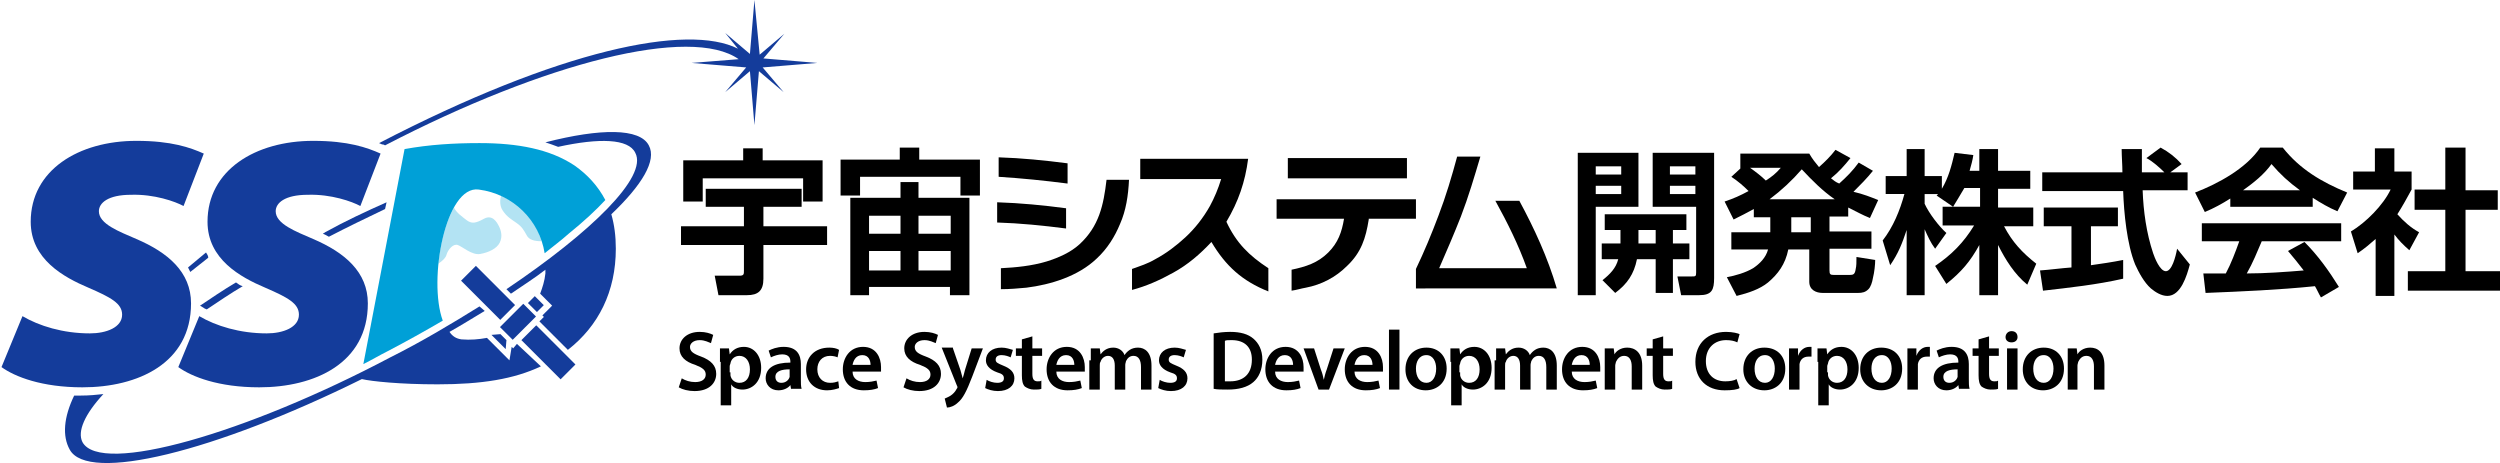 <?xml version="1.0" encoding="utf-8"?>
<!-- Generator: Adobe Illustrator 27.5.0, SVG Export Plug-In . SVG Version: 6.00 Build 0)  -->
<svg version="1.1" id="レイヤー_1" xmlns="http://www.w3.org/2000/svg" xmlns:xlink="http://www.w3.org/1999/xlink" x="0px"
	 y="0px" viewBox="0 0 333.7 61.8" style="enable-background:new 0 0 333.7 61.8;" xml:space="preserve">
<style type="text/css">
	.st0{fill:#00A0D7;}
	.st1{opacity:0.3;}
	.st2{fill:#143C9B;}
</style>
<g>
	<g>
		<g>
			<g>
				<path d="M91,50.5c0.5,0.3,1.1,0.5,1.8,0.5c0.9,0,1.4-0.4,1.4-1c0-0.6-0.4-0.9-1.4-1.3c-1.3-0.4-2.1-1.1-2.1-2.2
					c0-1.2,1-2.2,2.7-2.2c0.8,0,1.4,0.2,1.8,0.4l-0.3,1.1c-0.3-0.1-0.8-0.4-1.5-0.4c-0.9,0-1.3,0.5-1.3,0.9c0,0.6,0.4,0.9,1.5,1.3
					c1.3,0.5,2,1.2,2,2.3c0,1.2-0.9,2.3-2.9,2.3c-0.8,0-1.6-0.2-2.1-0.5L91,50.5z"/>
			</g>
			<g>
				<path d="M96.1,48.3c0-0.7,0-1.3,0-1.8h1.2l0.1,0.8h0c0.4-0.6,1-1,1.9-1c1.3,0,2.3,1.1,2.3,2.8c0,2-1.3,2.9-2.5,2.9
					c-0.7,0-1.3-0.3-1.5-0.7h0v2.8h-1.4V48.3z M97.5,49.7c0,0.1,0,0.3,0,0.4c0.1,0.6,0.6,1,1.2,1c0.9,0,1.4-0.7,1.4-1.8
					c0-1-0.5-1.8-1.4-1.8c-0.6,0-1.1,0.4-1.2,1c0,0.1-0.1,0.2-0.1,0.4V49.7z"/>
			</g>
			<g>
				<path d="M105.6,52l-0.1-0.6h0c-0.3,0.4-0.9,0.7-1.6,0.7c-1.1,0-1.7-0.8-1.7-1.6c0-1.4,1.2-2.1,3.3-2.1v-0.1c0-0.4-0.1-1-1.1-1
					c-0.5,0-1.1,0.2-1.5,0.4l-0.3-0.9c0.4-0.2,1.1-0.5,2-0.5c1.8,0,2.3,1.1,2.3,2.3v2c0,0.5,0,1,0.1,1.3H105.6z M105.4,49.3
					c-1,0-1.9,0.2-1.9,1c0,0.5,0.3,0.8,0.8,0.8c0.6,0,1-0.4,1.1-0.8c0-0.1,0-0.2,0-0.3V49.3z"/>
			</g>
			<g>
				<path d="M112,51.8c-0.3,0.1-0.9,0.3-1.6,0.3c-1.7,0-2.8-1.1-2.8-2.8c0-1.6,1.1-2.9,3.1-2.9c0.5,0,1,0.1,1.3,0.3l-0.2,1
					c-0.2-0.1-0.6-0.2-1-0.2c-1.1,0-1.7,0.8-1.7,1.8c0,1.1,0.7,1.8,1.7,1.8c0.5,0,0.8-0.1,1.1-0.2L112,51.8z"/>
			</g>
			<g>
				<path d="M113.8,49.6c0,1,0.8,1.4,1.7,1.4c0.6,0,1.1-0.1,1.5-0.2l0.2,1c-0.5,0.2-1.1,0.3-1.9,0.3c-1.8,0-2.8-1.1-2.8-2.8
					c0-1.5,0.9-3,2.7-3c1.8,0,2.4,1.5,2.4,2.7c0,0.3,0,0.5,0,0.6H113.8z M116.2,48.7c0-0.5-0.2-1.3-1.1-1.3c-0.9,0-1.2,0.8-1.3,1.3
					H116.2z"/>
			</g>
			<g>
				<path d="M121,50.5c0.5,0.3,1.1,0.5,1.8,0.5c0.9,0,1.4-0.4,1.4-1c0-0.6-0.4-0.9-1.4-1.3c-1.3-0.4-2.1-1.1-2.1-2.2
					c0-1.2,1-2.2,2.7-2.2c0.8,0,1.4,0.2,1.8,0.4l-0.3,1.1c-0.3-0.1-0.8-0.4-1.5-0.4c-0.9,0-1.3,0.5-1.3,0.9c0,0.6,0.4,0.9,1.5,1.3
					c1.3,0.5,2,1.2,2,2.3c0,1.2-0.9,2.3-2.9,2.3c-0.8,0-1.6-0.2-2.1-0.5L121,50.5z"/>
			</g>
			<g>
				<path d="M127.2,46.5l1,2.9c0.1,0.3,0.2,0.8,0.3,1.1h0c0.1-0.3,0.2-0.7,0.3-1.1l0.9-2.9h1.5l-1.4,3.7c-0.8,2.1-1.3,3-1.9,3.5
					c-0.5,0.5-1.1,0.7-1.5,0.7l-0.3-1.2c0.2-0.1,0.5-0.2,0.8-0.4c0.3-0.2,0.6-0.5,0.8-0.9c0.1-0.1,0.1-0.2,0.1-0.2
					c0-0.1,0-0.1-0.1-0.3l-2-5H127.2z"/>
			</g>
			<g>
				<path d="M131.7,50.7c0.3,0.2,0.9,0.4,1.4,0.4c0.6,0,0.9-0.2,0.9-0.6c0-0.4-0.2-0.6-0.9-0.8c-1.1-0.4-1.5-1-1.5-1.6
					c0-1,0.8-1.7,2.1-1.7c0.6,0,1.1,0.2,1.5,0.3l-0.3,1c-0.2-0.1-0.7-0.3-1.2-0.3c-0.5,0-0.8,0.2-0.8,0.6c0,0.4,0.3,0.5,1,0.8
					c1,0.4,1.5,0.9,1.5,1.7c0,1-0.8,1.7-2.2,1.7c-0.7,0-1.3-0.2-1.7-0.4L131.7,50.7z"/>
			</g>
			<g>
				<path d="M137.8,44.9v1.6h1.3v1h-1.3v2.4c0,0.7,0.2,1,0.7,1c0.2,0,0.4,0,0.5-0.1l0,1.1c-0.2,0.1-0.6,0.1-1,0.1
					c-0.5,0-0.9-0.2-1.2-0.4c-0.3-0.3-0.4-0.8-0.4-1.5v-2.6h-0.8v-1h0.8v-1.2L137.8,44.9z"/>
			</g>
			<g>
				<path d="M141,49.6c0,1,0.8,1.4,1.7,1.4c0.6,0,1.1-0.1,1.5-0.2l0.2,1c-0.5,0.2-1.1,0.3-1.9,0.3c-1.8,0-2.8-1.1-2.8-2.8
					c0-1.5,0.9-3,2.7-3c1.8,0,2.4,1.5,2.4,2.7c0,0.3,0,0.5,0,0.6H141z M143.4,48.7c0-0.5-0.2-1.3-1.1-1.3c-0.9,0-1.2,0.8-1.3,1.3
					H143.4z"/>
			</g>
			<g>
				<path d="M145.6,48.1c0-0.6,0-1.2,0-1.6h1.2l0.1,0.8h0c0.3-0.4,0.8-0.9,1.7-0.9c0.7,0,1.3,0.4,1.5,1h0c0.2-0.3,0.4-0.5,0.7-0.7
					c0.3-0.2,0.7-0.3,1.1-0.3c0.9,0,1.8,0.6,1.8,2.4V52h-1.4v-3c0-0.9-0.3-1.5-1-1.5c-0.5,0-0.8,0.3-1,0.7c0,0.1-0.1,0.3-0.1,0.5V52
					h-1.4v-3.2c0-0.8-0.3-1.3-0.9-1.3c-0.5,0-0.9,0.4-1,0.8c-0.1,0.1-0.1,0.3-0.1,0.5V52h-1.4V48.1z"/>
			</g>
			<g>
				<path d="M154.8,50.7c0.3,0.2,0.9,0.4,1.4,0.4c0.6,0,0.9-0.2,0.9-0.6c0-0.4-0.2-0.6-0.9-0.8c-1.1-0.4-1.5-1-1.5-1.6
					c0-1,0.8-1.7,2.1-1.7c0.6,0,1.1,0.2,1.5,0.3l-0.3,1c-0.2-0.1-0.7-0.3-1.2-0.3c-0.5,0-0.8,0.2-0.8,0.6c0,0.4,0.3,0.5,1,0.8
					c1,0.4,1.5,0.9,1.5,1.7c0,1-0.8,1.7-2.2,1.7c-0.7,0-1.3-0.2-1.7-0.4L154.8,50.7z"/>
			</g>
			<g>
				<path d="M162,44.5c0.6-0.1,1.4-0.2,2.2-0.2c1.4,0,2.4,0.3,3.1,0.9c0.7,0.6,1.2,1.5,1.2,2.8c0,1.4-0.5,2.4-1.2,3
					c-0.8,0.7-2,1-3.4,1c-0.8,0-1.4,0-1.9-0.1V44.5z M163.4,50.9c0.2,0,0.5,0,0.8,0c1.8,0,2.9-1,2.9-2.9c0-1.7-1-2.6-2.7-2.6
					c-0.4,0-0.8,0-0.9,0.1V50.9z"/>
			</g>
			<g>
				<path d="M170.2,49.6c0,1,0.8,1.4,1.7,1.4c0.6,0,1.1-0.1,1.5-0.2l0.2,1c-0.5,0.2-1.1,0.3-1.9,0.3c-1.8,0-2.8-1.1-2.8-2.8
					c0-1.5,0.9-3,2.7-3c1.8,0,2.4,1.5,2.4,2.7c0,0.3,0,0.5,0,0.6H170.2z M172.6,48.7c0-0.5-0.2-1.3-1.1-1.3c-0.9,0-1.2,0.8-1.3,1.3
					H172.6z"/>
			</g>
			<g>
				<path d="M175.4,46.5l0.9,2.8c0.2,0.5,0.3,0.9,0.4,1.4h0c0.1-0.4,0.2-0.9,0.4-1.4l0.9-2.8h1.5l-2.1,5.5H176l-2-5.5H175.4z"/>
			</g>
			<g>
				<path d="M180.8,49.6c0,1,0.8,1.4,1.7,1.4c0.6,0,1.1-0.1,1.5-0.2l0.2,1c-0.5,0.2-1.1,0.3-1.9,0.3c-1.8,0-2.8-1.1-2.8-2.8
					c0-1.5,0.9-3,2.7-3c1.8,0,2.4,1.5,2.4,2.7c0,0.3,0,0.5,0,0.6H180.8z M183.2,48.7c0-0.5-0.2-1.3-1.1-1.3c-0.9,0-1.2,0.8-1.3,1.3
					H183.2z"/>
			</g>
			<g>
				<path d="M185.4,44h1.4v8h-1.4V44z"/>
			</g>
			<g>
				<path d="M193.1,49.2c0,2-1.4,2.9-2.8,2.9c-1.6,0-2.7-1.1-2.7-2.8c0-1.8,1.2-2.9,2.8-2.9C192,46.4,193.1,47.5,193.1,49.2z
					 M189,49.2c0,1.1,0.5,1.9,1.4,1.9c0.8,0,1.3-0.8,1.3-1.9c0-0.9-0.4-1.8-1.3-1.8C189.4,47.4,189,48.3,189,49.2z"/>
			</g>
			<g>
				<path d="M193.6,48.3c0-0.7,0-1.3,0-1.8h1.2l0.1,0.8h0c0.4-0.6,1-1,1.9-1c1.3,0,2.3,1.1,2.3,2.8c0,2-1.3,2.9-2.5,2.9
					c-0.7,0-1.3-0.3-1.5-0.7h0v2.8h-1.4V48.3z M194.9,49.7c0,0.1,0,0.3,0,0.4c0.1,0.6,0.6,1,1.2,1c0.9,0,1.4-0.7,1.4-1.8
					c0-1-0.5-1.8-1.4-1.8c-0.6,0-1.1,0.4-1.2,1c0,0.1-0.1,0.2-0.1,0.4V49.7z"/>
			</g>
			<g>
				<path d="M199.7,48.1c0-0.6,0-1.2,0-1.6h1.2l0.1,0.8h0c0.3-0.4,0.8-0.9,1.7-0.9c0.7,0,1.3,0.4,1.5,1h0c0.2-0.3,0.4-0.5,0.7-0.7
					c0.3-0.2,0.7-0.3,1.1-0.3c0.9,0,1.8,0.6,1.8,2.4V52h-1.4v-3c0-0.9-0.3-1.5-1-1.5c-0.5,0-0.8,0.3-1,0.7c0,0.1-0.1,0.3-0.1,0.5V52
					h-1.4v-3.2c0-0.8-0.3-1.3-0.9-1.3c-0.5,0-0.9,0.4-1,0.8c-0.1,0.1-0.1,0.3-0.1,0.5V52h-1.4V48.1z"/>
			</g>
			<g>
				<path d="M209.8,49.6c0,1,0.8,1.4,1.7,1.4c0.6,0,1.1-0.1,1.5-0.2l0.2,1c-0.5,0.2-1.1,0.3-1.9,0.3c-1.8,0-2.8-1.1-2.8-2.8
					c0-1.5,0.9-3,2.7-3c1.8,0,2.4,1.5,2.4,2.7c0,0.3,0,0.5,0,0.6H209.8z M212.2,48.7c0-0.5-0.2-1.3-1.1-1.3c-0.9,0-1.2,0.8-1.3,1.3
					H212.2z"/>
			</g>
			<g>
				<path d="M214.2,48.1c0-0.6,0-1.2,0-1.6h1.2l0.1,0.8h0c0.2-0.4,0.8-0.9,1.7-0.9c1,0,2,0.6,2,2.4V52h-1.4v-3.1
					c0-0.8-0.3-1.4-1-1.4c-0.6,0-0.9,0.4-1.1,0.8c0,0.1-0.1,0.3-0.1,0.5V52h-1.4V48.1z"/>
			</g>
			<g>
				<path d="M222,44.9v1.6h1.3v1H222v2.4c0,0.7,0.2,1,0.7,1c0.2,0,0.4,0,0.5-0.1l0,1.1c-0.2,0.1-0.6,0.1-1,0.1
					c-0.5,0-0.9-0.2-1.2-0.4c-0.3-0.3-0.4-0.8-0.4-1.5v-2.6h-0.8v-1h0.8v-1.2L222,44.9z"/>
			</g>
			<g>
				<path d="M232.2,51.8c-0.3,0.2-1,0.3-2,0.3c-2.4,0-3.9-1.5-3.9-3.8c0-2.5,1.7-4,4.1-4c0.9,0,1.6,0.2,1.8,0.3l-0.3,1.1
					c-0.4-0.2-0.9-0.3-1.5-0.3c-1.5,0-2.7,1-2.7,2.8c0,1.7,1,2.7,2.6,2.7c0.6,0,1.2-0.1,1.5-0.3L232.2,51.8z"/>
			</g>
			<g>
				<path d="M238.3,49.2c0,2-1.4,2.9-2.8,2.9c-1.6,0-2.8-1.1-2.8-2.8c0-1.8,1.2-2.9,2.8-2.9C237.2,46.4,238.3,47.5,238.3,49.2z
					 M234.2,49.2c0,1.1,0.5,1.9,1.4,1.9c0.8,0,1.3-0.8,1.3-1.9c0-0.9-0.4-1.8-1.3-1.8C234.6,47.4,234.2,48.3,234.2,49.2z"/>
			</g>
			<g>
				<path d="M238.8,48.3c0-0.7,0-1.3,0-1.8h1.2l0,1h0c0.3-0.8,0.9-1.2,1.5-1.2c0.1,0,0.2,0,0.3,0v1.3c-0.1,0-0.2,0-0.4,0
					c-0.7,0-1.1,0.4-1.2,1c0,0.1,0,0.3,0,0.4V52h-1.4V48.3z"/>
			</g>
			<g>
				<path d="M242.6,48.3c0-0.7,0-1.3,0-1.8h1.2l0.1,0.8h0c0.4-0.6,1-1,1.9-1c1.3,0,2.3,1.1,2.3,2.8c0,2-1.3,2.9-2.5,2.9
					c-0.7,0-1.3-0.3-1.5-0.7h0v2.8h-1.4V48.3z M244,49.7c0,0.1,0,0.3,0,0.4c0.1,0.6,0.6,1,1.2,1c0.9,0,1.4-0.7,1.4-1.8
					c0-1-0.5-1.8-1.4-1.8c-0.6,0-1.1,0.4-1.2,1c0,0.1-0.1,0.2-0.1,0.4V49.7z"/>
			</g>
			<g>
				<path d="M253.9,49.2c0,2-1.4,2.9-2.8,2.9c-1.6,0-2.8-1.1-2.8-2.8c0-1.8,1.2-2.9,2.8-2.9C252.8,46.4,253.9,47.5,253.9,49.2z
					 M249.8,49.2c0,1.1,0.5,1.9,1.4,1.9c0.8,0,1.3-0.8,1.3-1.9c0-0.9-0.4-1.8-1.3-1.8C250.2,47.4,249.8,48.3,249.8,49.2z"/>
			</g>
			<g>
				<path d="M254.6,48.3c0-0.7,0-1.3,0-1.8h1.2l0,1h0c0.3-0.8,0.9-1.2,1.5-1.2c0.1,0,0.2,0,0.3,0v1.3c-0.1,0-0.2,0-0.4,0
					c-0.7,0-1.1,0.4-1.2,1c0,0.1,0,0.3,0,0.4V52h-1.4V48.3z"/>
			</g>
			<g>
				<path d="M261.5,52l-0.1-0.6h0c-0.3,0.4-0.9,0.7-1.6,0.7c-1.1,0-1.7-0.8-1.7-1.6c0-1.4,1.2-2.1,3.3-2.1v-0.1c0-0.4-0.1-1-1.1-1
					c-0.5,0-1.1,0.2-1.5,0.4l-0.3-0.9c0.4-0.2,1.1-0.5,2-0.5c1.8,0,2.3,1.1,2.3,2.3v2c0,0.5,0,1,0.1,1.3H261.5z M261.3,49.3
					c-1,0-1.9,0.2-1.9,1c0,0.5,0.3,0.8,0.8,0.8c0.6,0,1-0.4,1.1-0.8c0-0.1,0-0.2,0-0.3V49.3z"/>
			</g>
			<g>
				<path d="M265.5,44.9v1.6h1.3v1h-1.3v2.4c0,0.7,0.2,1,0.7,1c0.2,0,0.4,0,0.5-0.1l0,1.1c-0.2,0.1-0.6,0.1-1,0.1
					c-0.5,0-0.9-0.2-1.2-0.4c-0.3-0.3-0.4-0.8-0.4-1.5v-2.6h-0.8v-1h0.8v-1.2L265.5,44.9z"/>
			</g>
			<g>
				<path d="M269.3,45c0,0.4-0.3,0.7-0.8,0.7c-0.5,0-0.8-0.3-0.8-0.7c0-0.4,0.3-0.8,0.8-0.8C269,44.2,269.3,44.5,269.3,45z
					 M267.9,52v-5.5h1.4V52H267.9z"/>
			</g>
			<g>
				<path d="M275.5,49.2c0,2-1.4,2.9-2.8,2.9c-1.6,0-2.7-1.1-2.7-2.8c0-1.8,1.2-2.9,2.8-2.9C274.4,46.4,275.5,47.5,275.5,49.2z
					 M271.4,49.2c0,1.1,0.5,1.9,1.4,1.9c0.8,0,1.3-0.8,1.3-1.9c0-0.9-0.4-1.8-1.3-1.8C271.8,47.4,271.4,48.3,271.4,49.2z"/>
			</g>
			<g>
				<path d="M276,48.1c0-0.6,0-1.2,0-1.6h1.2l0.1,0.8h0c0.2-0.4,0.8-0.9,1.7-0.9c1,0,1.9,0.6,1.9,2.4V52h-1.4v-3.1
					c0-0.8-0.3-1.4-1-1.4c-0.6,0-0.9,0.4-1.1,0.8c0,0.1-0.1,0.3-0.1,0.5V52H276V48.1z"/>
			</g>
		</g>
		<g>
			<path d="M107,25.2v2.4h-5.1v2.6h8.5v2.5h-8.5v4.5c0,1.6-0.7,2.2-2.2,2.2h-3.8l-0.5-2.6h3.3c0.6,0,0.6-0.2,0.6-0.7v-3.4h-8.4v-2.5
				h8.4v-2.6h-5.1v-2.4H107z M99.2,21.4v-1.6h2.6v1.6h8v5.5h-2.6v-3.1H93.8v3.1h-2.6v-5.5H99.2z"/>
			<path d="M114.8,23.6v2.5h-2.6v-4.8h7.9v-1.6h2.6v1.6h8.1v4.8h-2.6v-2.5H114.8z M122.6,24.3v2.1h6.8v13h-2.6v-1.1H116v1.1h-2.5
				v-13h6.7v-2.1H122.6z M116,31.2h4.2v-2.4H116V31.2z M116,36.1h4.2v-2.6H116V36.1z M122.6,31.2h4.3v-2.4h-4.3V31.2z M122.6,36.1
				h4.3v-2.6h-4.3V36.1z"/>
			<path d="M133.1,29.7V27c3.1,0.1,6.2,0.4,9.2,0.8v2.7C139.2,30.1,136.2,29.8,133.1,29.7 M133.3,23.6V21c3.1,0.1,6.1,0.4,9.2,0.8
				v2.7C139.4,24.1,136.4,23.8,133.3,23.6 M149.5,29.9c-0.7,1.7-1.7,3.3-3.1,4.6c-2.5,2.4-6.2,3.5-9.4,3.9c-1.1,0.1-2.2,0.2-3.4,0.2
				v-2.8c2-0.1,4.1-0.3,6.1-0.9c1.6-0.5,3.2-1.2,4.4-2.3c2.6-2.4,3.2-5.2,3.6-8.6h3C150.6,26.1,150.3,28.1,149.5,29.9"/>
			<path d="M161.7,32.3c-1.5,1.6-3.1,3-5.1,4.1c-1.8,1-3.6,1.8-5.5,2.3v-2.8c1.1-0.4,2.1-0.7,3.1-1.3c1.5-0.8,2.8-1.8,4-2.9
				c1.3-1.2,2.4-2.6,3.3-4.2c0.6-1.1,1.1-2.3,1.5-3.6h-10.8v-2.7h14.4c-0.4,3.1-1.3,5.7-2.9,8.4c1.3,2.8,3,4.5,5.6,6.2v3.1
				C165.8,37.5,163.6,35.5,161.7,32.3"/>
			<path d="M182.7,29.3c-0.4,2.5-1,4.4-2.9,6.2c-1.5,1.5-3.4,2.5-5.5,2.9c-0.6,0.1-1.2,0.3-1.9,0.4v-2.8c1.9-0.4,3.5-0.9,4.9-2.3
				c1.3-1.3,1.8-2.7,2.1-4.5h-9v-2.6h18.6v2.6H182.7z M171.9,21.1h15.9v2.7h-15.9V21.1z"/>
			<path d="M189,38.4v-2.5c1.1-2.3,2.1-4.7,3-7.1c1-2.6,1.8-5.3,2.5-7.9h3.1c-0.8,2.7-1.6,5.4-2.6,8c-0.9,2.3-1.9,4.6-2.9,6.9h11.7
				c-1.1-3.1-2.6-6.1-4.2-9h3.2c2,3.7,3.8,7.6,5,11.7H189z"/>
			<path d="M218.7,20.4v7.2H213v11.8h-2.4v-19H218.7z M213,23.3h3.4v-1.1H213V23.3z M213,25.9h3.4v-1.1H213V25.9z M216.3,30.7h-2.1
				v-2.1h10.9v2.1h-1.8v1.8h2.2v2.1h-2.2v4.5H221v-4.5h-2.5c-0.4,2-1.3,3.3-2.9,4.5l-1.7-1.7c1-0.8,1.8-1.6,2.1-2.8h-2.2v-2.1h2.5
				V30.7z M221,30.7h-2.3v1.8h2.3V30.7z M228.8,20.4v16.7c0,1.6-0.3,2.3-2,2.3h-2.4l-0.5-2.5h1.9c0.5,0,0.6,0,0.6-0.5v-8.8h-5.8
				v-7.2H228.8z M222.9,23.3h3.4v-1.1h-3.4V23.3z M222.9,25.9h3.4v-1.1h-3.4V25.9z"/>
			<path d="M250.7,26.7l-1.1,2.4c-1-0.4-1.9-0.9-2.9-1.4v1.2h-2.5v2h5.6v2.3h-5.6v2.9c0,0.5,0.1,0.6,0.6,0.6h2.1
				c0.5,0,0.7-0.1,0.8-0.8c0.1-0.4,0.1-0.9,0.1-1.6l2.5,0.4c0,0.6-0.1,1.6-0.3,2.4c-0.1,0.6-0.3,1.2-0.6,1.5
				c-0.4,0.4-0.8,0.5-1.4,0.5h-4.7c-0.9,0-1.8-0.4-1.8-1.5v-4.3h-2.8c-0.4,2-1.4,3.3-2.7,4.4c-1.1,0.9-2.6,1.4-4.2,1.8l-1.3-2.5
				c1.1-0.2,2.5-0.6,3.5-1.2c0.9-0.6,1.7-1.4,2-2.5h-4.9V31h5.2v-2h-2.2v-1.1c-0.9,0.5-1.7,0.9-2.7,1.4l-1.2-2.4
				c1.2-0.4,2.1-0.8,3.2-1.4c-0.7-0.7-1.4-1.3-2.3-1.9l1.2-1.1v-2h9.2c0.4,0.7,0.8,1.2,1.3,1.8c0.8-0.7,1.6-1.5,2.2-2.3l2,1.1
				c-0.8,1-1.6,1.9-2.6,2.7c0.4,0.3,0.6,0.5,1.1,0.7c1-0.9,1.8-1.7,2.6-2.8l1.9,1.1c-0.8,1-1.7,1.9-2.6,2.8
				C248.7,25.9,249.7,26.3,250.7,26.7 M235.7,24.1c0.8-0.5,1.4-1,2-1.7h-4.1C234.3,22.9,235.1,23.5,235.7,24.1 M244.9,26.6
				c-1.6-1.1-3-2.5-4.4-4c-1.3,1.5-2.7,2.8-4.3,4H244.9z M239.1,31h2.6v-2h-2.6V31z"/>
			<path d="M260.7,27.6l-2.2-1.5c0.1-0.1,0.1-0.1,0.2-0.2h-1.8v1.3c0.6,1.3,1.9,3,2.9,3.9l-1.5,2.1c-0.6-0.8-1-1.7-1.4-2.6v8.8h-2.4
				v-8.7c-0.6,1.8-1.1,3.1-2.2,4.7l-1-3.3c1.4-1.8,2.3-4,2.9-6.2h-2.5v-2.4h2.8v-3.6h2.4v3.6h2.3v1.7c0.9-1.5,1.3-3.1,1.7-4.8
				l2.5,0.3c-0.1,0.7-0.3,1.4-0.5,2.1h1.3v-2.9h2.5v2.9h4.3v2.4h-4.3v2.5h4.7v2.5h-3.9c1.1,2.1,2.4,3.5,4.3,5l-1.2,2.8
				c-1.7-1.4-2.9-3.3-3.9-5.3v6.7h-2.5v-6.7c-1.2,2.2-2.4,3.6-4.4,5.2l-1.5-2.4c2.2-1.5,3.8-3.1,5.2-5.4h-4.2v-2.5h5v-2.5h-2.1
				C261.6,26.1,261.2,26.8,260.7,27.6"/>
			<path d="M276.6,30.2h-3.8v-2.5h9.9v2.5h-3.6v5.2c1.4-0.2,2.8-0.4,4.3-0.7l0,2.5c-3.5,0.8-7.2,1.2-10.7,1.6l-0.4-2.7
				c1.4-0.1,2.8-0.3,4.2-0.4V30.2z M292,22.9v2.5H286c0.1,2.8,0.5,5.7,1.4,8.4c0.2,0.6,0.9,2.4,1.7,2.4c0.8,0,1.3-1.9,1.5-3l1.7,2.1
				c-0.4,1.5-1.2,4.2-3,4.2c-0.8,0-1.6-0.5-2.2-1c-0.9-0.8-1.6-2.1-2.1-3.2c-1.1-2.7-1.5-6.9-1.6-9.8h-10.8v-2.5h10.7
				c0-1-0.1-2.1-0.1-3.1h2.7c0,1,0,2.1,0,3.1h3c-0.6-0.6-1.6-1.5-2.4-1.9l1.9-1.4c1.1,0.6,2,1.3,2.8,2.2l-1.5,1.1H292z"/>
			<path d="M294.3,28.3l-1.3-2.6c3.1-1.2,6.8-3.2,8.7-6h3c2.3,2.9,5.2,4.6,8.6,6l-1.3,2.5c-1.2-0.5-2.2-1.1-3.3-1.8v1.2h-11v-1.1
				C296.6,27.2,295.5,27.8,294.3,28.3 M294.4,39.1l-0.3-2.6c1,0,2,0,3,0c0.7-1.3,1.3-2.9,1.8-4.3h-5v-2.4h18.6v2.4h-10.6
				c-0.6,1.4-1.2,2.9-2,4.3c2.4,0,5.2-0.2,7.6-0.4c-0.7-0.9-1.4-1.8-2.1-2.6l2.2-1.2c1.8,1.8,3.3,3.9,4.6,6l-2.4,1.4
				c-0.3-0.5-0.5-1-0.8-1.5C304.1,38.7,299.3,38.9,294.4,39.1 M307,25.4c-1.5-1.1-2.6-2.1-3.8-3.5c-1,1.4-2.4,2.5-3.8,3.5H307z"/>
			<path d="M319.7,39.5h-2.6v-7.6c-0.8,0.7-1.5,1.3-2.4,1.9l-0.9-2.9c2-1.2,4.3-3.5,5.3-5.6h-5v-2.4h2.9v-3.1h2.6v3.1h2.3v2.4
				c-0.6,1.1-1.2,2.2-1.9,3.3c0.9,1,1.8,1.8,2.9,2.4l-1.3,2.4c-0.8-0.7-1.4-1.3-2-2.1V39.5z M329.1,19.8v5.6h4.3V28h-4.3v8.2h4.7
				v2.6h-12.4v-2.6h5V28h-4.1v-2.7h4.1v-5.6H329.1z"/>
		</g>
	</g>
	<g>
		<path class="st0" d="M51.7,46.9c2.5-1.3,5-2.7,7.4-4.1c-2-5.5,0.4-18.1,4.8-17.5c4.6,0.6,8.1,4.1,8.8,8.5c1.1-0.9,2.2-1.7,3.2-2.6
			c2.1-1.7,3.7-3.2,4.9-4.5c-1-1.9-2.4-3.4-4.1-4.6c-3.3-2.2-7.6-3-12.7-3c-3.4,0-6.7,0.2-10,0.8l-5.5,28.7
			C49.7,48,50.7,47.4,51.7,46.9z"/>
		<g class="st1">
			<path class="st0" d="M66.9,26.1c-0.2,0.6-0.2,1.4,0.2,2c0.6,0.9,1.2,1.2,1.9,1.7s0.9,0.9,1.3,1.6c0.3,0.6,1,0.8,2,0.8
				C71.5,29.5,69.6,27.2,66.9,26.1z"/>
			<path class="st0" d="M59.6,34c0.2-0.7,0.9-1.5,1.5-1.3c0.6,0.2,1.9,1.4,3,1.2c1.1-0.2,2.2-0.7,2.6-1.5c0.4-0.8,0.2-1.6-0.1-2.2
				c-0.3-0.6-0.9-1.6-2-1c-1.1,0.6-1.6,0.7-2.3,0.2c-0.5-0.4-1.4-1-1.7-1.7c-1.1,1.9-1.8,4.7-2.1,7.5C59.1,34.8,59.5,34.4,59.6,34z"
				/>
		</g>
		<g>
			<path class="st2" d="M27.5,33.7c-0.8,0.7-1.6,1.3-2.4,2c0.1,0.2,0.2,0.4,0.3,0.6c0.8-0.6,1.6-1.3,2.4-1.9
				C27.8,34.1,27.6,33.9,27.5,33.7z"/>
			<path class="st2" d="M31.5,37.7c-1.7,1-3.3,2.1-4.8,3.1l0.5,0.3c0.1,0.1,0.2,0.1,0.4,0.2c1.5-1,3.1-2.1,4.8-3.1
				C32,38.1,31.8,37.9,31.5,37.7z"/>
			<path class="st2" d="M43.4,31c-0.1,0.1-0.2,0.1-0.3,0.2c0.3,0.1,0.6,0.3,0.8,0.4c2.5-1.3,5-2.5,7.5-3.7l0.2-0.9
				C48.9,28.2,46.1,29.5,43.4,31z"/>
			<path class="st2" d="M3,42.2c2.2,1.3,5.4,2.3,9,2.3c2.2,0,4.3-0.8,4.3-2.5c0-1.5-1.5-2.3-4.5-3.6c-3.3-1.4-7.7-3.8-7.7-8.8
				c0-6.9,6.4-10.8,14.1-10.8c4.7,0,7.2,0.9,9,1.7l-2.7,7c-1.1-0.6-3.9-1.6-7-1.5c-3.1,0-4.3,1.1-4.3,2.2c0,1.7,2.7,2.7,5,3.7
				c4.2,1.8,7.3,4.4,7.3,8.6c0,8-7.1,11.2-14.5,11.2c-5.4,0-9-1.4-10.8-2.7L3,42.2z"/>
			<path class="st2" d="M26.6,42.2c2.2,1.3,5.4,2.3,9,2.3c2.2,0,4.3-0.8,4.3-2.5c0-1.5-1.5-2.3-4.5-3.6c-3.3-1.4-7.7-3.8-7.7-8.8
				c0-6.9,6.4-10.8,14.1-10.8c4.7,0,7.2,0.9,9,1.7l-2.7,7c-1.1-0.6-3.9-1.6-7-1.5c-3.1,0-4.3,1.1-4.3,2.2c0,1.7,2.7,2.7,5,3.7
				c4.2,1.8,7.3,4.4,7.3,8.6c0,8-7.1,11.2-14.5,11.2c-5.4,0-9-1.4-10.8-2.7L26.6,42.2z"/>
			<g>
				<path class="st2" d="M68.5,46.5l-0.2-0.2L68,48.1l-3-3c-1.1,0.2-2.2,0.3-3.4,0.2c-0.7-0.1-1.2-0.4-1.6-1
					c1.6-0.9,3.2-1.9,4.7-2.8L64,40.9c-3.7,2.3-7.7,4.7-11.9,6.8C33,57.8,13.4,63.5,11,59c-0.7-1.4,0.3-3.7,2.8-6.4
					c-0.9,0.1-1.9,0.2-3,0.2c-0.3,0-0.6,0-0.9,0c-1.4,2.9-1.6,5.4-0.6,7.2c2.4,4.5,19.4,0.3,39-9.4l0,0c1.3,0.3,5.1,0.7,10.1,0.7
					c5.9,0,10.2-0.7,13.8-2.4L69,45.9L68.5,46.5z"/>
				<path class="st2" d="M86.6,19.4L86.6,19.4L86.6,19.4c-1.2-2.3-6.4-2.3-13.8-0.4c0.6,0.2,1.2,0.4,1.7,0.6
					c5.5-1.2,9.4-1.1,10.3,0.8c1.7,3.2-5.9,10.6-17.2,18.2l0.6,0.6c1.6-1.1,3.2-2.1,4.6-3.2c0,0.2,0,0.3,0,0.5
					c-0.1,1-0.4,1.9-0.7,2.7l1.6,1.6l-1.3,1.3l0.2,0.2L72,42.9l3.8,3.8c4.1-3.2,6.4-7.8,6.4-13.5c0-1.7-0.2-3.2-0.6-4.6
					C85.7,24.7,87.7,21.4,86.6,19.4z"/>
			</g>
			
				<rect x="70.7" y="40" transform="matrix(0.707 0.707 -0.707 0.707 49.68 -38.735)" class="st2" width="1.7" height="1.3"/>
			<polygon class="st2" points="67.5,46.6 65.6,44.7 66.8,44.6 67.6,45.4 			"/>
			
				<rect x="67.9" y="40.8" transform="matrix(0.707 0.707 -0.707 0.707 50.687 -36.302)" class="st2" width="2.4" height="4.4"/>
			
				<rect x="69.5" y="45.6" transform="matrix(0.707 0.707 -0.707 0.707 54.679 -37.955)" class="st2" width="7.4" height="2.8"/>
			
				<rect x="61.5" y="37.7" transform="matrix(0.707 0.707 -0.707 0.707 46.695 -34.648)" class="st2" width="7.4" height="2.8"/>
			<path class="st2" d="M109.1,8.4l-7.2-0.6l2.8-3.3l-3.3,2.8L100.7,0l-0.6,7.2l-3.3-2.8l1.7,2.1c-6.7-3.4-23.8,0.1-47.9,12.6
				c0.2,0.1,0.4,0.2,0.6,0.2l0.2,0.1C72.8,8.3,92.2,3.4,98.6,7.9l-6.3,0.5L99.6,9l-2.8,3.3l3.3-2.8l0.6,7.2l0.6-7.2l3.3,2.8L101.8,9
				L109.1,8.4z"/>
		</g>
	</g>
</g>
</svg>
